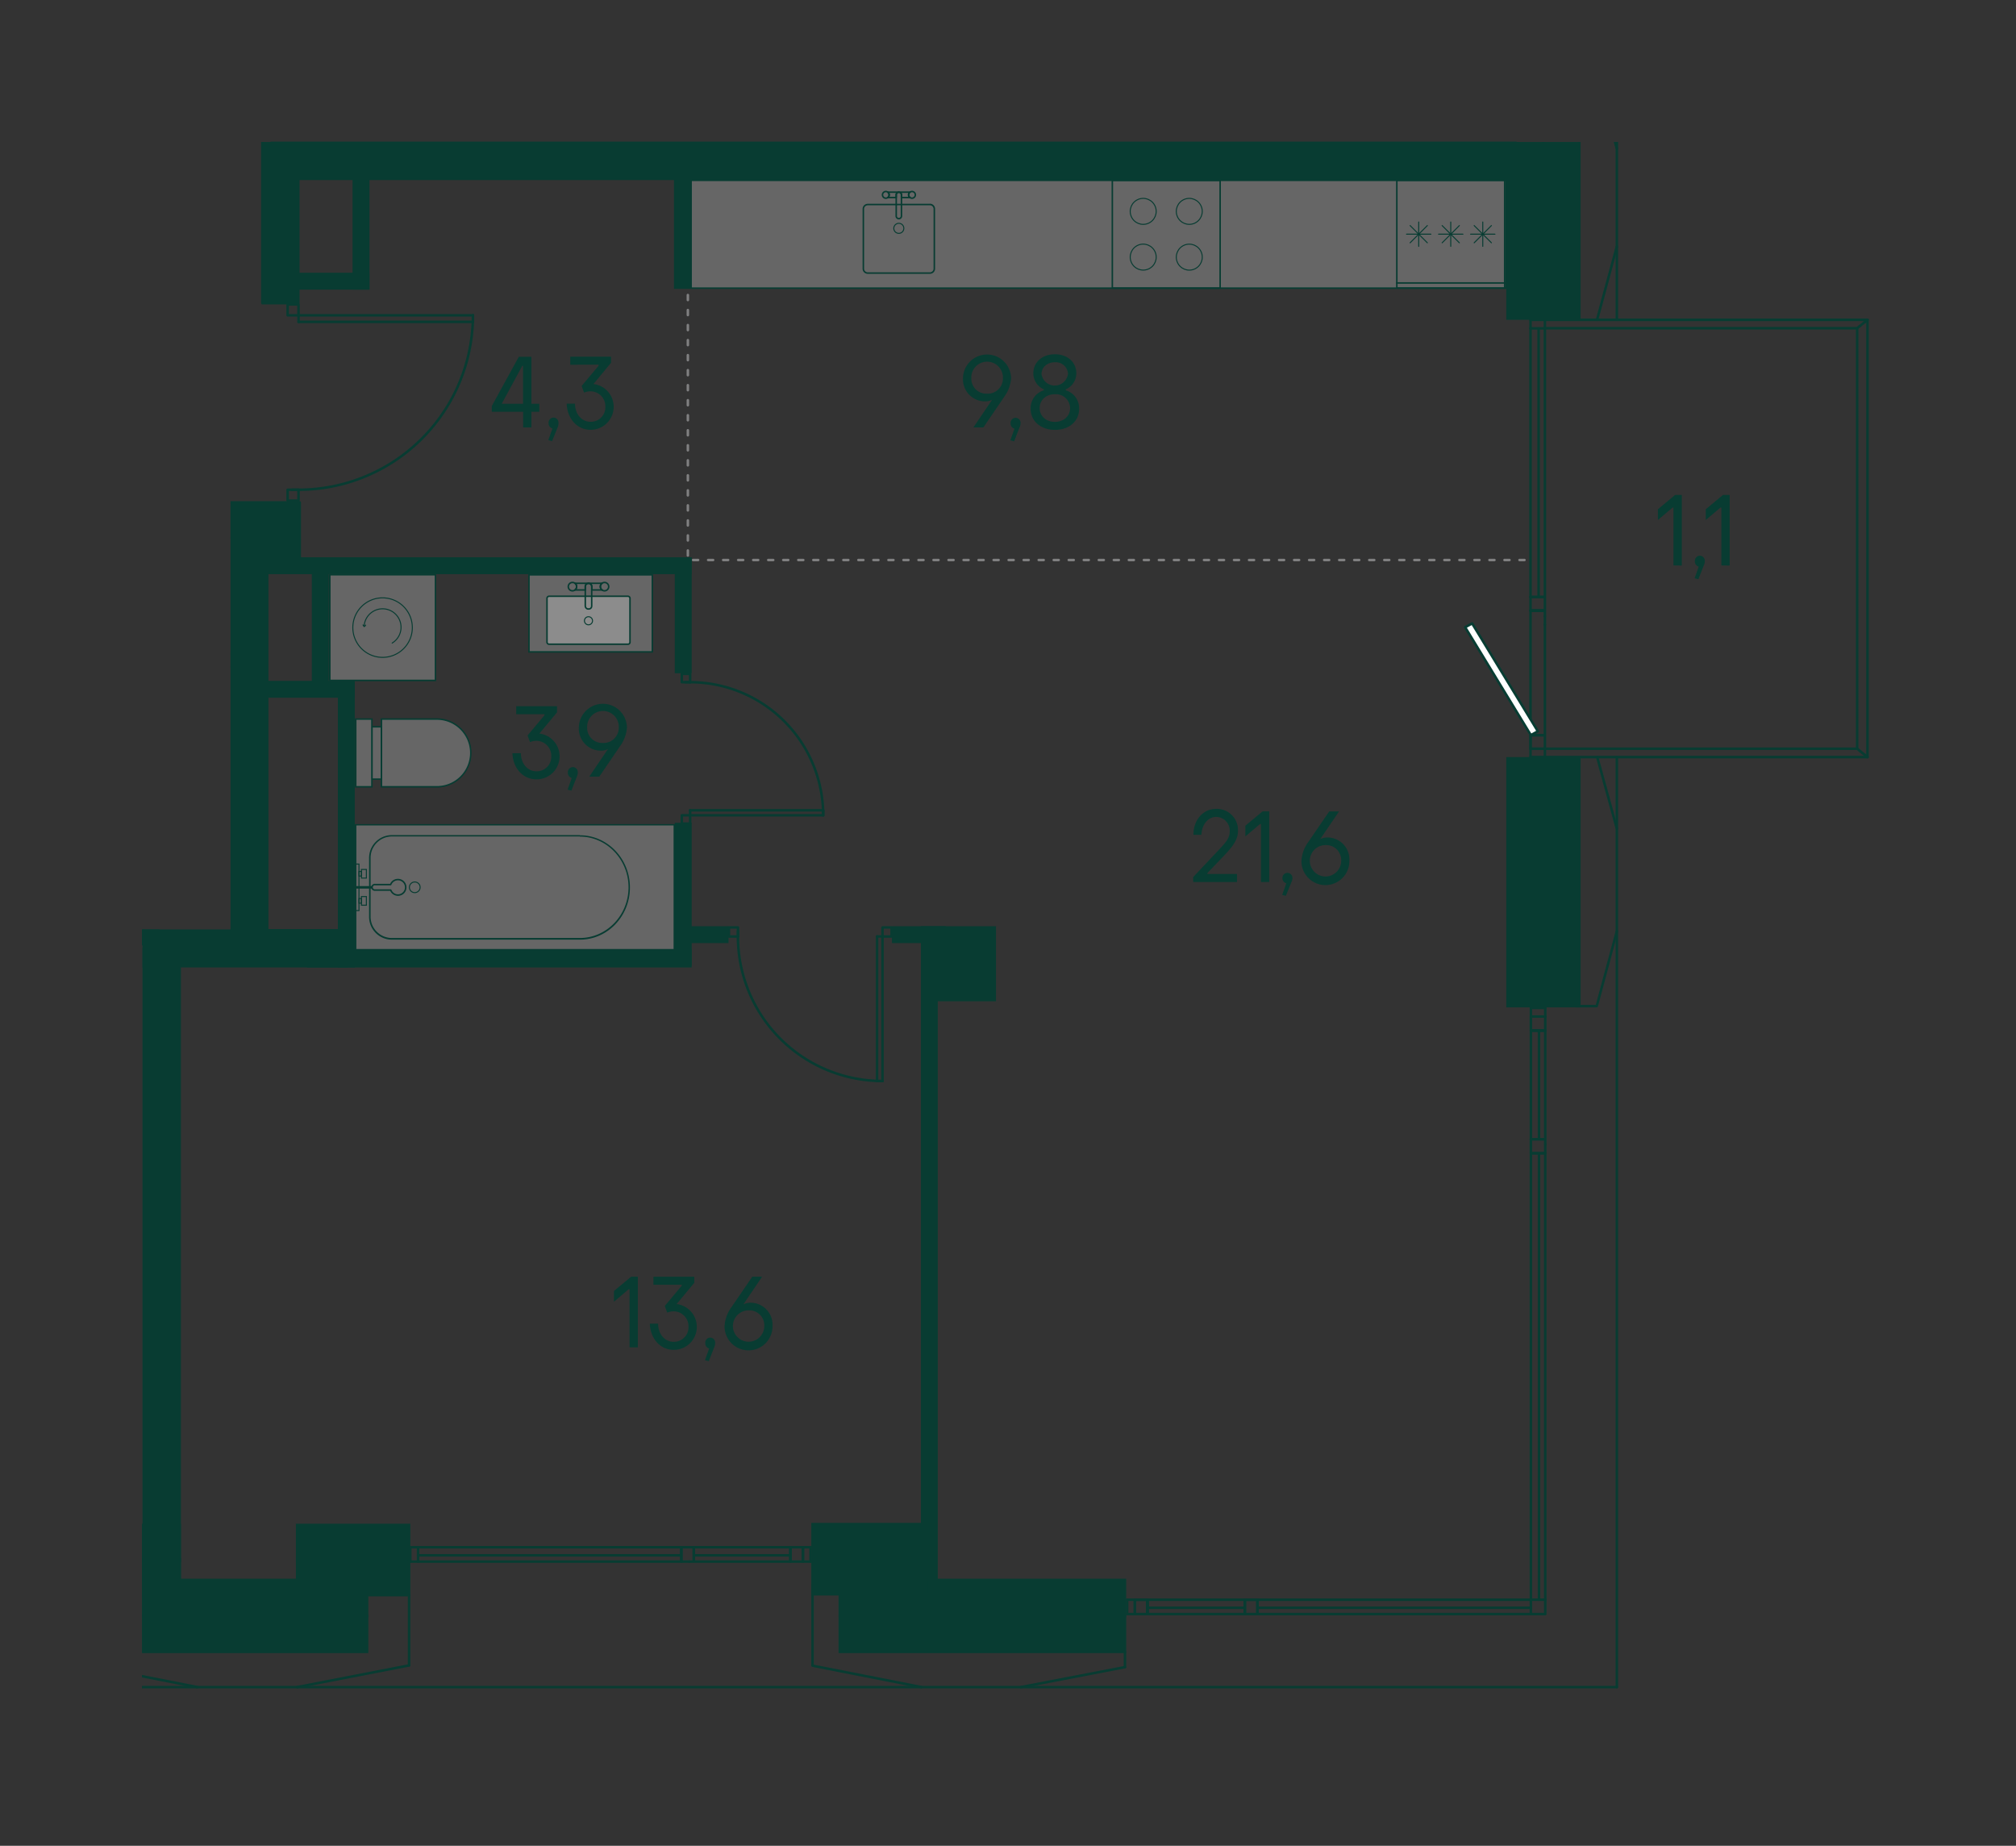 <svg id="Слой_1" data-name="Слой 1" xmlns="http://www.w3.org/2000/svg" xmlns:xlink="http://www.w3.org/1999/xlink" viewBox="0 0 603.78 552.76"><rect x="0" y="0" width="603.78" height="552.76" fill="#333333" stroke="none"/><defs><clipPath id="clip-path"><rect width="603.78" height="552.76" fill="none"/></clipPath><clipPath id="clip-path-2"><polygon points="69.05 42.52 69.05 278.33 42.52 278.33 42.52 507.52 561.26 507.52 561.26 42.52 69.05 42.52" fill="none"/></clipPath><clipPath id="clip-path-3"><rect x="35.42" y="161.87" width="33.25" height="33.25" fill="none"/></clipPath><clipPath id="clip-path-4"><rect x="98.75" y="172.12" width="31.65" height="31.65" fill="none"/></clipPath><clipPath id="clip-path-7"><rect x="106.5" y="247.02" width="95.45" height="37.4" fill="none"/></clipPath><clipPath id="clip-path-8"><rect x="106.5" y="247.02" width="95.45" height="37.4" fill="none"/></clipPath><clipPath id="clip-path-9"><rect x="-68.46" y="240.58" width="110.96" height="37.4" fill="none"/></clipPath><clipPath id="clip-path-10"><rect x="-68.46" y="240.58" width="110.96" height="37.4" fill="none"/></clipPath><clipPath id="clip-path-11"><rect x="114.24" y="215.34" width="26.77" height="20.29" fill="none"/></clipPath><clipPath id="clip-path-12"><rect x="114.24" y="215.34" width="26.77" height="20.29" fill="none"/></clipPath><clipPath id="clip-path-13"><rect x="111.4" y="217.64" width="2.83" height="15.68" fill="none"/></clipPath><clipPath id="clip-path-14"><rect x="111.4" y="217.64" width="2.83" height="15.68" fill="none"/></clipPath><clipPath id="clip-path-15"><rect x="106.53" y="215.34" width="4.85" height="20.29" fill="none"/></clipPath><clipPath id="clip-path-16"><rect x="106.54" y="215.34" width="4.85" height="20.29" fill="none"/></clipPath><clipPath id="clip-path-17"><rect x="8.01" y="209.22" width="26.77" height="20.28" fill="none"/></clipPath><clipPath id="clip-path-18"><rect x="8.01" y="209.22" width="26.77" height="20.28" fill="none"/></clipPath><clipPath id="clip-path-19"><rect x="34.77" y="211.52" width="2.83" height="15.68" fill="none"/></clipPath><clipPath id="clip-path-20"><rect x="34.78" y="211.52" width="2.83" height="15.68" fill="none"/></clipPath><clipPath id="clip-path-21"><rect x="37.63" y="209.22" width="4.85" height="20.28" fill="none"/></clipPath><clipPath id="clip-path-22"><rect x="37.63" y="209.22" width="4.85" height="20.28" fill="none"/></clipPath><clipPath id="clip-path-23"><rect x="158.43" y="172.15" width="36.94" height="23.07" fill="none"/></clipPath><clipPath id="clip-path-24"><rect x="158.43" y="172.15" width="36.94" height="23.07" fill="none"/></clipPath><clipPath id="clip-path-25"><rect x="163.83" y="178.57" width="24.85" height="14.36" fill="none"/></clipPath><clipPath id="clip-path-26"><rect x="163.83" y="178.57" width="24.85" height="14.36" fill="none"/></clipPath><clipPath id="clip-path-28"><rect x="206.98" y="54.01" width="244.02" height="32.29" fill="none"/></clipPath><clipPath id="clip-path-29"><rect x="206.99" y="54.01" width="244.02" height="32.29" fill="none"/></clipPath><clipPath id="clip-path-30"><rect x="89.58" y="9.85" width="126.35" height="32.29" fill="none"/></clipPath><clipPath id="clip-path-31"><rect x="89.58" y="9.85" width="126.35" height="32.29" fill="none"/></clipPath><clipPath id="clip-path-32"><rect x="89.65" y="-89.6" width="32.29" height="99.36" fill="none"/></clipPath><clipPath id="clip-path-33"><rect x="89.65" y="-89.6" width="32.29" height="99.36" fill="none"/></clipPath></defs><g clip-path="url(#clip-path)"><line x1="203.08" y1="167.71" x2="457.62" y2="167.71" fill="none" stroke="#808081" stroke-linecap="round" stroke-linejoin="round" stroke-width="0.75" stroke-dasharray="1.5 3"/><line x1="206.01" y1="184.35" x2="206.01" y2="75.81" fill="none" stroke="#808081" stroke-linecap="round" stroke-linejoin="round" stroke-width="0.75" stroke-dasharray="1.5 3"/><g clip-path="url(#clip-path-2)"><g opacity="0.25"><g clip-path="url(#clip-path-3)"><rect x="35.42" y="161.87" width="33.25" height="33.25" fill="#fff"/></g></g><path d="M68.45,194.9H35.65V162.1h32.8Zm.45-33.25H35.2v33.7H68.9Z" fill="#083c32"/><path d="M42.7,178.5a9.35,9.35,0,1,0,9.35-9.35A9.35,9.35,0,0,0,42.7,178.5Z" fill="none" stroke="#083c32" stroke-miterlimit="10" stroke-width="0.3"/><path d="M55,183.43a5.8,5.8,0,1,0-8.69-5.37" fill="none" stroke="#083c32" stroke-miterlimit="10" stroke-width="0.3"/><g opacity="0.25"><g clip-path="url(#clip-path-4)"><rect x="98.75" y="172.12" width="31.65" height="31.65" fill="#fff"/></g></g></g><path d="M99,172.34h31.2v31.2H99ZM98.52,204h32.11v-32.1H98.52Z" fill="#083c32"/><g clip-path="url(#clip-path-2)"><path d="M105.67,187.94a8.91,8.91,0,1,0,8.9-8.9A8.9,8.9,0,0,0,105.67,187.94Z" fill="none" stroke="#083c32" stroke-miterlimit="10" stroke-width="0.3"/><path d="M117.34,192.64a5.53,5.53,0,1,0-8.28-5.13" fill="none" stroke="#083c32" stroke-miterlimit="10" stroke-width="0.3"/></g><polygon points="108.6 187.29 109.05 187.85 109.61 187.4 109.65 186.97 109.1 187.42 108.64 186.87 108.6 187.29" fill="#083c32"/><g clip-path="url(#clip-path-2)"><g opacity="0.25"><g clip-path="url(#clip-path-7)"><g clip-path="url(#clip-path-8)"><rect x="106.5" y="247.02" width="95.45" height="37.4" fill="#fff"/></g></g></g><path d="M201.73,284.2h-95v-37h95Zm.45-37.41H106.27v37.86h95.91Z" fill="#083c32"/><path d="M173.66,250.54c8,0,14.58,6.81,14.58,15.18s-6.54,15.18-14.58,15.18H117.23a6.38,6.38,0,0,1-6.24-6.5V257a6.38,6.38,0,0,1,6.24-6.5h56.43Zm0-.45H117.23a6.83,6.83,0,0,0-6.69,7V274.4a6.83,6.83,0,0,0,6.69,7h56.43c8.3,0,15-7,15-15.63s-6.73-15.63-15-15.63" fill="#083c32"/><ellipse cx="124.22" cy="265.72" rx="1.61" ry="1.6" fill="none" stroke="#083c32" stroke-miterlimit="10" stroke-width="0.3"/><path d="M119.19,263.41a2.32,2.32,0,1,1-2.17,3.14h-4.67a.83.83,0,1,1,0-1.65H117A2.31,2.31,0,0,1,119.19,263.41Z" fill="none" stroke="#083c32" stroke-linecap="round" stroke-linejoin="round" stroke-width="0.45"/><line x1="111.52" y1="265.73" x2="106.42" y2="265.73" fill="none" stroke="#083c32" stroke-miterlimit="10" stroke-width="0.75"/><rect x="106.42" y="258.76" width="1.09" height="13.93" fill="none" stroke="#083c32" stroke-linecap="round" stroke-miterlimit="10" stroke-width="0.3"/><rect x="108.25" y="268.49" width="1.48" height="2.59" fill="none" stroke="#083c32" stroke-linecap="round" stroke-miterlimit="10" stroke-width="0.3"/><rect x="108.25" y="260.37" width="1.48" height="2.59" fill="none" stroke="#083c32" stroke-linecap="round" stroke-miterlimit="10" stroke-width="0.3"/><rect x="107.52" y="269.09" width="0.74" height="1.39" fill="none" stroke="#083c32" stroke-linecap="round" stroke-miterlimit="10" stroke-width="0.3"/><rect x="107.52" y="260.97" width="0.74" height="1.39" fill="none" stroke="#083c32" stroke-linecap="round" stroke-miterlimit="10" stroke-width="0.3"/><g opacity="0.25"><g clip-path="url(#clip-path-9)"><g clip-path="url(#clip-path-10)"><rect x="-68.46" y="240.58" width="110.96" height="37.4" fill="#fff"/></g></g></g><path d="M42.28,277.75H-68.24V240.8H42.28Zm.45-37.4H-68.69v37.86H42.73Z" fill="#083c32"/><path d="M31.77,244.1A6.37,6.37,0,0,1,38,250.6V268a6.37,6.37,0,0,1-6.23,6.5H-24.67c-8,0-14.57-6.81-14.57-15.17s6.54-15.18,14.57-15.18H31.77Zm0-.45H-24.67c-8.29,0-15,7-15,15.63s6.73,15.62,15,15.62H31.77A6.82,6.82,0,0,0,38.45,268V250.6a6.82,6.82,0,0,0-6.68-6.95" fill="#083c32"/><ellipse cx="24.78" cy="259.27" rx="1.61" ry="1.6" fill="none" stroke="#083c32" stroke-miterlimit="10" stroke-width="0.3"/><path d="M29.81,261.59A2.32,2.32,0,1,1,32,258.44h4.67a.83.83,0,1,1,0,1.65H32A2.34,2.34,0,0,1,29.81,261.59Z" fill="none" stroke="#083c32" stroke-linecap="round" stroke-linejoin="round" stroke-width="0.45"/><line x1="37.48" y1="259.27" x2="42.57" y2="259.27" fill="none" stroke="#083c32" stroke-miterlimit="10" stroke-width="0.75"/><rect x="41.48" y="252.3" width="1.09" height="13.93" fill="none" stroke="#083c32" stroke-linecap="round" stroke-miterlimit="10" stroke-width="0.3"/><rect x="39.26" y="253.92" width="1.48" height="2.59" fill="none" stroke="#083c32" stroke-linecap="round" stroke-miterlimit="10" stroke-width="0.3"/><rect x="39.26" y="262.03" width="1.48" height="2.59" fill="none" stroke="#083c32" stroke-linecap="round" stroke-miterlimit="10" stroke-width="0.3"/><rect x="40.74" y="254.51" width="0.74" height="1.39" fill="none" stroke="#083c32" stroke-linecap="round" stroke-miterlimit="10" stroke-width="0.3"/><rect x="40.74" y="262.63" width="0.74" height="1.39" fill="none" stroke="#083c32" stroke-linecap="round" stroke-miterlimit="10" stroke-width="0.3"/><g opacity="0.25"><g clip-path="url(#clip-path-11)"><g clip-path="url(#clip-path-12)"><path d="M114.24,235.62V215.34h16.62a10.14,10.14,0,1,1,0,20.28Z" fill="#fff"/></g></g></g><path d="M130.86,215.56a9.92,9.92,0,0,1,0,19.84H114.47V215.56Zm0-.45H114v20.74h16.84a10.37,10.37,0,0,0,0-20.74" fill="#083c32"/><g opacity="0.25"><g clip-path="url(#clip-path-13)"><g clip-path="url(#clip-path-14)"><rect x="111.4" y="217.64" width="2.83" height="15.68" fill="#fff"/></g></g></g><path d="M114,233.1h-2.39V217.87H114Zm.44-15.68h-3.28v16.13h3.28Z" fill="#083c32"/><g opacity="0.25"><g clip-path="url(#clip-path-15)"><g clip-path="url(#clip-path-16)"><rect x="106.54" y="215.34" width="4.85" height="20.29" fill="#fff"/></g></g></g><path d="M111.16,235.4h-4.4V215.56h4.4Zm.45-20.29h-5.3v20.74h5.3Z" fill="#083c32"/><g opacity="0.25"><g clip-path="url(#clip-path-17)"><g clip-path="url(#clip-path-18)"><path d="M18.15,229.5a10.14,10.14,0,1,1,0-20.28H34.77V229.5Z" fill="#fff"/></g></g></g><path d="M34.55,209.45v19.83H18.15a9.92,9.92,0,1,1,0-19.83ZM35,209H18.15a10.37,10.37,0,1,0,0,20.73H35Z" fill="#083c32"/><g opacity="0.25"><g clip-path="url(#clip-path-19)"><g clip-path="url(#clip-path-20)"><rect x="34.78" y="211.52" width="2.83" height="15.68" fill="#fff"/></g></g></g><path d="M37.38,227H35V211.75h2.38Zm.45-15.68H34.55v16.13h3.28Z" fill="#083c32"/><g opacity="0.25"><g clip-path="url(#clip-path-21)"><g clip-path="url(#clip-path-22)"><rect x="37.63" y="209.22" width="4.85" height="20.28" fill="#fff"/></g></g></g><path d="M42.25,229.28h-4.4V209.45h4.4ZM42.7,209H37.4v20.73h5.3Z" fill="#083c32"/><g opacity="0.25"><g clip-path="url(#clip-path-23)"><g clip-path="url(#clip-path-24)"><rect x="158.43" y="172.15" width="36.94" height="23.07" fill="#fff"/></g></g></g><path d="M195.14,195H158.65V172.37h36.49Zm.45-23.07H158.2v23.52h37.39Z" fill="#083c32"/><g opacity="0.25"><g clip-path="url(#clip-path-25)"><g clip-path="url(#clip-path-26)"><rect x="163.83" y="178.57" width="24.85" height="14.36" rx="0.62" fill="#fff"/></g></g></g><path d="M188.06,178.79a.39.39,0,0,1,.39.4V192.3a.39.39,0,0,1-.39.4H164.45a.4.4,0,0,1-.4-.4V179.19a.4.4,0,0,1,.4-.4Zm0-.45H164.45a.85.85,0,0,0-.85.85V192.3a.85.85,0,0,0,.85.85h23.61a.85.85,0,0,0,.85-.85V179.19a.85.85,0,0,0-.85-.85" fill="#083c32"/><path d="M177.46,185.89a1.21,1.21,0,1,1-1.21-1.2A1.21,1.21,0,0,1,177.46,185.89Z" fill="none" stroke="#083c32" stroke-linecap="round" stroke-linejoin="round" stroke-width="0.3"/><path d="M172.7,175.68a1.25,1.25,0,0,1-.51,1h3.1v-1a1,1,0,0,1,1-1h-4.06A1.25,1.25,0,0,1,172.7,175.68Z" fill="none" stroke="#083c32" stroke-linecap="round" stroke-linejoin="round" stroke-width="0.45"/><path d="M179.8,175.68a1.23,1.23,0,0,1,.52-1h-4.07a1,1,0,0,1,1,1v1h3.1A1.23,1.23,0,0,1,179.8,175.68Z" fill="none" stroke="#083c32" stroke-linecap="round" stroke-linejoin="round" stroke-width="0.45"/><rect x="175.29" y="174.7" width="1.92" height="7.68" rx="0.85" fill="none" stroke="#083c32" stroke-linecap="round" stroke-linejoin="round" stroke-width="0.45"/><path d="M172.7,175.68a1.25,1.25,0,1,1-1.25-1.25A1.25,1.25,0,0,1,172.7,175.68Z" fill="none" stroke="#083c32" stroke-linecap="round" stroke-linejoin="round" stroke-width="0.45"/><path d="M182.3,175.68a1.25,1.25,0,1,1-1.25-1.25A1.25,1.25,0,0,1,182.3,175.68Z" fill="none" stroke="#083c32" stroke-linecap="round" stroke-linejoin="round" stroke-width="0.45"/></g><g clip-path="url(#clip-path-2)"><g opacity="0.25"><g clip-path="url(#clip-path-28)"><g clip-path="url(#clip-path-29)"><rect x="206.99" y="54.01" width="244.02" height="32.29" fill="#fff"/></g></g></g><path d="M450.78,86.07H207.21V54.23H450.78Zm.45-32.29H206.76V86.52H451.23Z" fill="#083c32"/><path d="M365.2,86.07H333.36V54.23H365.2Zm.45-32.29H332.91V86.52h32.74Z" fill="#083c32"/><circle cx="342.38" cy="63.3" r="3.89" transform="translate(1.84 135.84) rotate(-22.5)" fill="none" stroke="#083c32" stroke-miterlimit="10" stroke-width="0.3"/><circle cx="342.38" cy="77" r="3.89" transform="translate(-3.4 136.88) rotate(-22.5)" fill="none" stroke="#083c32" stroke-miterlimit="10" stroke-width="0.3"/><circle cx="356.18" cy="77" r="3.89" transform="translate(-2.35 142.17) rotate(-22.5)" fill="none" stroke="#083c32" stroke-miterlimit="10" stroke-width="0.3"/><circle cx="356.18" cy="63.3" r="3.89" transform="translate(2.89 141.12) rotate(-22.5)" fill="none" stroke="#083c32" stroke-miterlimit="10" stroke-width="0.3"/><path d="M450.41,86.05H418.57V54.21h31.84Zm.45-32.29H418.12V86.5h32.74Z" fill="#083c32"/><line x1="440.43" y1="70.13" x2="447.73" y2="70.13" fill="none" stroke="#083c32" stroke-linecap="round" stroke-miterlimit="10" stroke-width="0.3"/><line x1="444.08" y1="73.78" x2="444.08" y2="66.48" fill="none" stroke="#083c32" stroke-linecap="round" stroke-miterlimit="10" stroke-width="0.3"/><line x1="441.5" y1="67.55" x2="446.67" y2="72.71" fill="none" stroke="#083c32" stroke-linecap="round" stroke-miterlimit="10" stroke-width="0.3"/><line x1="441.5" y1="72.71" x2="446.67" y2="67.55" fill="none" stroke="#083c32" stroke-linecap="round" stroke-miterlimit="10" stroke-width="0.3"/><line x1="430.84" y1="70.13" x2="438.14" y2="70.13" fill="none" stroke="#083c32" stroke-linecap="round" stroke-miterlimit="10" stroke-width="0.3"/><line x1="434.49" y1="73.78" x2="434.49" y2="66.48" fill="none" stroke="#083c32" stroke-linecap="round" stroke-miterlimit="10" stroke-width="0.3"/><line x1="431.91" y1="67.55" x2="437.07" y2="72.71" fill="none" stroke="#083c32" stroke-linecap="round" stroke-miterlimit="10" stroke-width="0.3"/><line x1="431.91" y1="72.71" x2="437.07" y2="67.55" fill="none" stroke="#083c32" stroke-linecap="round" stroke-miterlimit="10" stroke-width="0.3"/><line x1="421.25" y1="70.13" x2="428.55" y2="70.13" fill="none" stroke="#083c32" stroke-linecap="round" stroke-miterlimit="10" stroke-width="0.3"/><line x1="424.9" y1="73.78" x2="424.9" y2="66.48" fill="none" stroke="#083c32" stroke-linecap="round" stroke-miterlimit="10" stroke-width="0.3"/><line x1="422.32" y1="67.55" x2="427.48" y2="72.71" fill="none" stroke="#083c32" stroke-linecap="round" stroke-miterlimit="10" stroke-width="0.3"/><line x1="422.32" y1="72.71" x2="427.48" y2="67.55" fill="none" stroke="#083c32" stroke-linecap="round" stroke-miterlimit="10" stroke-width="0.3"/><line x1="450.86" y1="84.74" x2="418.12" y2="84.74" fill="none" stroke="#083c32" stroke-linejoin="round" stroke-width="0.45"/><path d="M278.51,61.48a1.09,1.09,0,0,1,1.09,1.1V80.45a1.09,1.09,0,0,1-1.09,1.1H259.88a1.09,1.09,0,0,1-1.09-1.1V62.58a1.09,1.09,0,0,1,1.09-1.1Zm0-.45H259.88a1.55,1.55,0,0,0-1.54,1.55V80.45A1.54,1.54,0,0,0,259.88,82h18.63a1.54,1.54,0,0,0,1.54-1.55V62.58A1.55,1.55,0,0,0,278.51,61" fill="#083c32"/><path d="M266.3,58.35a1,1,0,0,1-.43.81h2.54v-.82a.79.79,0,0,1,.79-.79h-3.33A1,1,0,0,1,266.3,58.35Z" fill="none" stroke="#083c32" stroke-linecap="round" stroke-linejoin="round" stroke-width="0.45"/><path d="M272.1,58.35a1,1,0,0,1,.42-.8H269.2a.78.78,0,0,1,.78.79v.82h2.54A1,1,0,0,1,272.1,58.35Z" fill="none" stroke="#083c32" stroke-linecap="round" stroke-linejoin="round" stroke-width="0.45"/><path d="M269.2,57.55h0a.78.78,0,0,1,.78.78V64.6a.79.79,0,1,1-1.57,0V58.33A.78.78,0,0,1,269.2,57.55Z" fill="none" stroke="#083c32" stroke-linecap="round" stroke-linejoin="round" stroke-width="0.45"/><path d="M266.3,58.35a1,1,0,1,1-1-1A1,1,0,0,1,266.3,58.35Z" fill="none" stroke="#083c32" stroke-linecap="round" stroke-linejoin="round" stroke-width="0.45"/><path d="M274.14,58.35a1,1,0,1,1-1-1A1,1,0,0,1,274.14,58.35Z" fill="none" stroke="#083c32" stroke-linecap="round" stroke-linejoin="round" stroke-width="0.45"/><path d="M270.69,68.38a1.5,1.5,0,1,1-1.49-1.5A1.49,1.49,0,0,1,270.69,68.38Z" fill="none" stroke="#083c32" stroke-linecap="round" stroke-linejoin="round" stroke-width="0.3"/><g opacity="0.25"><g clip-path="url(#clip-path-30)"><g clip-path="url(#clip-path-31)"><rect x="89.58" y="9.85" width="126.34" height="32.29" fill="#fff"/></g></g></g><path d="M215.71,41.91H89.81V10.07h125.9Zm.45-32.29H89.36V42.36h126.8Z" fill="#083c32"/><g opacity="0.25"><g clip-path="url(#clip-path-32)"><g clip-path="url(#clip-path-33)"><rect x="89.65" y="-89.6" width="32.29" height="99.36" fill="#fff"/></g></g></g><path d="M121.72,9.53H89.88v-98.9h31.84Zm.45-99.35H89.43V10h32.74Z" fill="#083c32"/><path d="M193.39,41.93H161.55V10.09h31.84Zm.45-32.3H161.1V42.37h32.74Z" fill="#083c32"/><circle cx="184.37" cy="32.85" r="3.89" transform="translate(110.04 204.74) rotate(-76.72)" fill="none" stroke="#083c32" stroke-miterlimit="10" stroke-width="0.3"/><circle cx="184.37" cy="19.15" r="3.89" transform="translate(123.37 194.19) rotate(-76.72)" fill="none" stroke="#083c32" stroke-miterlimit="10" stroke-width="0.3"/><circle cx="170.56" cy="19.15" r="3.89" transform="translate(112.73 180.75) rotate(-76.72)" fill="none" stroke="#083c32" stroke-miterlimit="10" stroke-width="0.3"/><circle cx="170.56" cy="32.85" r="3.89" transform="translate(99.4 191.3) rotate(-76.72)" fill="none" stroke="#083c32" stroke-miterlimit="10" stroke-width="0.3"/></g><line x1="456.87" y1="288.01" x2="456.87" y2="277.25" fill="none" stroke="#083c32" stroke-linecap="round" stroke-linejoin="round" stroke-width="0.75"/><polygon points="251.52 473.15 251.52 483.91 257.84 483.91 336.91 483.91 336.91 473.15 251.52 473.15" fill="#083c32"/><polygon points="336.92 483.91 336.92 473.15 251.52 473.15 251.52 483.91 257.84 483.91 336.92 483.91" fill="none" stroke="#083c32" stroke-miterlimit="10" stroke-width="0.75"/><polygon points="251.52 483.91 251.52 494.67 257.84 494.67 336.91 494.67 336.91 483.91 251.52 483.91" fill="#083c32"/><polygon points="336.92 494.67 336.92 483.91 251.52 483.91 251.52 494.67 257.84 494.67 336.92 494.67" fill="none" stroke="#083c32" stroke-miterlimit="10" stroke-width="0.75"/><rect x="42.52" y="473.15" width="67.42" height="10.76" fill="#083c32"/><g clip-path="url(#clip-path-2)"><polygon points="109.94 483.91 109.94 473.15 33.86 473.15 33.86 483.91 39.49 483.91 109.94 483.91" fill="none" stroke="#083c32" stroke-miterlimit="10" stroke-width="0.75"/></g><rect x="42.52" y="483.91" width="67.42" height="10.76" fill="#083c32"/><g clip-path="url(#clip-path-2)"><polygon points="109.94 494.67 109.94 483.91 33.86 483.91 33.86 494.67 39.49 494.67 109.94 494.67" fill="none" stroke="#083c32" stroke-miterlimit="10" stroke-width="0.75"/></g><rect x="42.52" y="456.68" width="11.29" height="10.76" fill="#083c32"/><g clip-path="url(#clip-path-2)"><polygon points="53.81 467.44 53.81 456.68 27.33 456.68 27.33 467.44 29.29 467.44 53.81 467.44" fill="none" stroke="#083c32" stroke-miterlimit="10" stroke-width="0.75"/></g><rect x="42.52" y="466.93" width="11.29" height="10.76" fill="#083c32"/><g clip-path="url(#clip-path-2)"><polygon points="53.81 477.69 53.81 466.93 27.33 466.93 27.33 477.69 29.29 477.69 53.81 477.69" fill="none" stroke="#083c32" stroke-miterlimit="10" stroke-width="0.75"/></g><polygon points="88.99 456.68 88.99 467.44 91.47 467.44 122.52 467.44 122.52 456.68 88.99 456.68" fill="#083c32"/><polygon points="122.52 467.44 122.52 456.68 88.99 456.68 88.99 467.44 91.47 467.44 122.52 467.44" fill="none" stroke="#083c32" stroke-miterlimit="10" stroke-width="0.75"/><polygon points="88.99 466.93 88.99 477.69 91.47 477.69 122.52 477.69 122.52 466.93 88.99 466.93" fill="#083c32"/><polygon points="122.52 477.69 122.52 466.93 88.99 466.93 88.99 477.69 91.47 477.69 122.52 477.69" fill="none" stroke="#083c32" stroke-miterlimit="10" stroke-width="0.75"/><polygon points="243.35 456.43 243.35 467.19 245.94 467.19 278.34 467.19 278.34 456.43 243.35 456.43" fill="#083c32"/><polygon points="278.34 467.18 278.34 456.43 243.35 456.43 243.35 467.18 245.94 467.18 278.34 467.18" fill="none" stroke="#083c32" stroke-miterlimit="10" stroke-width="0.75"/><polygon points="243.35 466.67 243.35 477.43 245.94 477.43 278.34 477.43 278.34 466.67 243.35 466.67" fill="#083c32"/><polygon points="278.34 477.43 278.34 466.67 243.35 466.67 243.35 477.43 245.94 477.43 278.34 477.43" fill="none" stroke="#083c32" stroke-miterlimit="10" stroke-width="0.75"/><polygon points="451.49 42.52 451.49 85.06 451.49 95.39 462.25 95.39 462.25 42.52 451.49 42.52" fill="#083c32"/><g clip-path="url(#clip-path-2)"><polygon points="451.49 95.39 462.25 95.39 462.25 22.24 451.49 22.24 451.49 85.06 451.49 95.39" fill="none" stroke="#083c32" stroke-miterlimit="10" stroke-width="0.75"/></g><polygon points="435.35 42.52 435.35 44.51 435.35 48.17 446.11 48.17 446.11 42.52 435.35 42.52" fill="#083c32"/><g clip-path="url(#clip-path-2)"><polygon points="435.35 48.17 446.11 48.17 446.11 22.24 435.35 22.24 435.35 44.51 435.35 48.17" fill="none" stroke="#083c32" stroke-miterlimit="10" stroke-width="0.75"/></g><polygon points="444.03 42.52 444.03 44.51 444.03 48.17 454.79 48.17 454.79 42.52 444.03 42.52" fill="#083c32"/><g clip-path="url(#clip-path-2)"><polygon points="444.03 48.17 454.79 48.17 454.79 22.24 444.03 22.24 444.03 44.51 444.03 48.17" fill="none" stroke="#083c32" stroke-miterlimit="10" stroke-width="0.75"/></g><polygon points="462.25 42.52 462.25 85.06 462.25 95.39 473.01 95.39 473.01 42.52 462.25 42.52" fill="#083c32"/><g clip-path="url(#clip-path-2)"><polygon points="462.25 95.39 473.01 95.39 473.01 22.24 462.25 22.24 462.25 85.06 462.25 95.39" fill="none" stroke="#083c32" stroke-miterlimit="10" stroke-width="0.75"/></g><line x1="456.87" y1="274.56" x2="456.87" y2="263.8" fill="none" stroke="#083c32" stroke-linecap="round" stroke-linejoin="round" stroke-width="0.75"/><polygon points="43.05 278.6 43.05 289.35 84.19 289.35 95.63 289.35 103.73 289.35 103.73 278.6 43.05 278.6" fill="#083c32"/><g clip-path="url(#clip-path-2)"><polygon points="95.63 289.35 103.73 289.35 103.73 278.59 43.05 278.59 43.05 289.35 84.19 289.35 95.63 289.35" fill="none" stroke="#083c32" stroke-miterlimit="10" stroke-width="0.75"/></g><line x1="456.87" y1="277.25" x2="456.87" y2="274.56" fill="none" stroke="#083c32" stroke-linecap="round" stroke-linejoin="round" stroke-width="0.75"/><line x1="456.87" y1="263.8" x2="456.87" y2="274.56" fill="none" stroke="#083c32" stroke-linecap="round" stroke-linejoin="round" stroke-width="0.75"/><line x1="453.37" y1="274.56" x2="460.37" y2="274.56" fill="none" stroke="#083c32" stroke-linecap="round" stroke-linejoin="round" stroke-width="0.75"/><line x1="460.37" y1="274.56" x2="453.37" y2="274.56" fill="none" stroke="#083c32" stroke-linecap="round" stroke-linejoin="round" stroke-width="0.75"/><line x1="456.87" y1="274.56" x2="456.87" y2="288.01" fill="none" stroke="#083c32" stroke-linecap="round" stroke-linejoin="round" stroke-width="0.75"/><polygon points="451.49 227.1 451.49 301.3 454.47 301.3 462.25 301.3 462.25 227.1 451.49 227.1" fill="#083c32"/><polygon points="462.25 301.3 462.25 227.1 451.49 227.1 451.49 301.3 454.47 301.3 462.25 301.3" fill="none" stroke="#083c32" stroke-miterlimit="10" stroke-width="0.75"/><polygon points="462.25 227.1 462.25 301.3 465.23 301.3 473.01 301.3 473.01 227.1 462.25 227.1" fill="#083c32"/><polygon points="473.01 301.3 473.01 227.1 462.25 227.1 462.25 301.3 465.23 301.3 473.01 301.3" fill="none" stroke="#083c32" stroke-miterlimit="10" stroke-width="0.75"/><polygon points="266.37 42.79 256.22 42.79 81.16 42.79 81.16 53.55 106.53 53.55 116.67 53.55 256.22 53.55 306.12 53.55 312.03 53.55 322.18 53.55 454.11 53.55 454.11 42.79 266.37 42.79" fill="#083c32"/><polygon points="256.22 42.79 81.16 42.79 81.16 53.55 106.53 53.55 116.67 53.55 256.22 53.55 306.12 53.55 312.03 53.55 322.18 53.55 454.11 53.55 454.11 42.79 266.37 42.79 256.22 42.79" fill="none" stroke="#083c32" stroke-linecap="round" stroke-linejoin="round" stroke-width="0.75"/><rect x="276.19" y="277.75" width="21.74" height="21.74" fill="#083c32"/><rect x="276.18" y="277.75" width="21.74" height="21.73" fill="none" stroke="#083c32" stroke-miterlimit="10" stroke-width="0.75"/><polygon points="78.58 42.52 78.58 90.79 84.81 90.79 89.34 90.79 89.34 42.52 78.58 42.52" fill="#083c32"/><g clip-path="url(#clip-path-2)"><polygon points="89.34 90.79 89.34 -114.55 78.58 -114.55 78.58 90.79 84.81 90.79 89.34 90.79" fill="none" stroke="#083c32" stroke-linecap="round" stroke-linejoin="round" stroke-width="0.75"/></g><rect x="69.05" y="150.46" width="20.72" height="10.76" fill="#083c32"/><g clip-path="url(#clip-path-2)"><polygon points="46.97 161.22 89.77 161.22 89.77 150.47 -18.1 150.47 -18.1 161.22 32.53 161.22 46.97 161.22" fill="none" stroke="#083c32" stroke-linecap="round" stroke-linejoin="round" stroke-width="0.75"/></g><polygon points="69.27 151.68 69.27 278.2 80.02 278.2 80.02 218.82 80.02 201.89 80.02 151.68 69.27 151.68" fill="#083c32"/><g clip-path="url(#clip-path-2)"><polygon points="80.02 201.89 80.02 151.68 69.27 151.68 69.27 278.2 80.02 278.2 80.02 218.82 80.02 201.89" fill="none" stroke="#083c32" stroke-linecap="round" stroke-linejoin="round" stroke-width="0.75"/></g><polygon points="43.05 283.97 43.05 472.77 53.81 472.77 53.81 384.15 53.81 358.89 53.81 283.97 43.05 283.97" fill="#083c32"/><g clip-path="url(#clip-path-2)"><polygon points="53.81 358.89 53.81 283.97 43.05 283.97 43.05 472.77 53.81 472.77 53.81 384.15 53.81 358.89" fill="none" stroke="#083c32" stroke-linecap="round" stroke-linejoin="round" stroke-width="0.75"/></g><rect x="80.5" y="204.27" width="25.37" height="4.3" fill="#083c32"/><rect x="80.5" y="204.27" width="25.37" height="4.3" fill="none" stroke="#083c32" stroke-miterlimit="10" stroke-width="0.75"/><rect x="92.28" y="285.04" width="13.6" height="4.31" fill="#083c32"/><rect x="92.28" y="285.05" width="13.6" height="4.3" fill="none" stroke="#083c32" stroke-miterlimit="10" stroke-width="0.75"/><g clip-path="url(#clip-path-2)"><rect x="43.53" y="219.68" width="25.37" height="4.3" fill="#083c32"/><rect x="43.53" y="219.68" width="25.37" height="4.3" fill="none" stroke="#083c32" stroke-miterlimit="10" stroke-width="0.75"/></g><rect x="69.05" y="195.6" width="0.52" height="4.3" fill="#083c32"/><g clip-path="url(#clip-path-2)"><rect x="44.2" y="195.6" width="25.37" height="4.3" fill="none" stroke="#083c32" stroke-miterlimit="10" stroke-width="0.75"/></g><rect x="202.47" y="277.75" width="15.35" height="4.31" fill="#083c32"/><rect x="202.47" y="277.75" width="15.35" height="4.3" fill="none" stroke="#083c32" stroke-miterlimit="10" stroke-width="0.75"/><rect x="267.51" y="277.75" width="15.35" height="4.31" fill="#083c32"/><rect x="267.51" y="277.75" width="15.35" height="4.3" fill="none" stroke="#083c32" stroke-miterlimit="10" stroke-width="0.75"/><rect x="84.9" y="82.06" width="25.37" height="4.3" fill="#083c32"/><rect x="84.9" y="82.06" width="25.37" height="4.3" fill="none" stroke="#083c32" stroke-miterlimit="10" stroke-width="0.75"/><rect x="79.15" y="161.71" width="10.63" height="5.11" fill="#083c32"/><rect x="79.14" y="161.71" width="10.63" height="5.11" fill="none" stroke="#083c32" stroke-miterlimit="10" stroke-width="0.75"/><rect x="80.5" y="167.26" width="17.5" height="4.3" fill="#083c32"/><rect x="80.51" y="167.26" width="17.5" height="4.3" fill="none" stroke="#083c32" stroke-miterlimit="10" stroke-width="0.75"/><rect x="93.77" y="167.55" width="4.31" height="38.87" fill="#083c32"/><rect x="93.77" y="167.55" width="4.3" height="38.87" fill="none" stroke="#083c32" stroke-miterlimit="10" stroke-width="0.75"/><rect x="202.22" y="53.54" width="4.31" height="32.59" fill="#083c32"/><rect x="202.22" y="53.55" width="4.31" height="32.59" fill="none" stroke="#083c32" stroke-miterlimit="10" stroke-width="0.75"/><rect x="105.97" y="53.98" width="4.31" height="32.39" fill="#083c32"/><rect x="105.97" y="53.97" width="4.31" height="32.39" fill="none" stroke="#083c32" stroke-miterlimit="10" stroke-width="0.75"/><rect x="101.57" y="204.25" width="4.31" height="85.1" fill="#083c32"/><rect x="101.57" y="204.25" width="4.31" height="85.1" fill="none" stroke="#083c32" stroke-miterlimit="10" stroke-width="0.75"/><rect x="276.19" y="299.82" width="4.3" height="173.33" fill="#083c32"/><rect x="276.18" y="299.82" width="4.31" height="173.33" fill="none" stroke="#083c32" stroke-miterlimit="10" stroke-width="0.75"/><g clip-path="url(#clip-path-2)"><rect x="43.05" y="195.6" width="4.3" height="82.6" fill="#083c32"/><rect x="43.05" y="195.6" width="4.31" height="82.6" fill="none" stroke="#083c32" stroke-miterlimit="10" stroke-width="0.75"/></g><rect x="106.27" y="284.66" width="100.5" height="4.69" fill="#083c32"/><rect x="106.27" y="284.66" width="100.5" height="4.69" fill="none" stroke="#083c32" stroke-miterlimit="10" stroke-width="0.75"/><rect x="42.52" y="278.45" width="0.32" height="4.31" fill="#083c32"/><g clip-path="url(#clip-path-2)"><rect x="-101.73" y="278.46" width="144.57" height="4.31" fill="none" stroke="#083c32" stroke-miterlimit="10" stroke-width="0.75"/></g><rect x="202.47" y="246.79" width="4.31" height="42.03" fill="#083c32"/><rect x="202.47" y="246.79" width="4.31" height="42.03" fill="none" stroke="#083c32" stroke-miterlimit="10" stroke-width="0.75"/><rect x="202.47" y="167.26" width="4.31" height="33.99" fill="#083c32"/><rect x="202.47" y="167.26" width="4.31" height="33.99" fill="none" stroke="#083c32" stroke-miterlimit="10" stroke-width="0.75"/><rect x="98.01" y="167.26" width="108.76" height="4.3" fill="#083c32"/><rect x="98.01" y="167.26" width="108.76" height="4.3" fill="none" stroke="#083c32" stroke-miterlimit="10" stroke-width="0.75"/><line x1="556.21" y1="224.12" x2="556.21" y2="98.59" fill="none" stroke="#083c32" stroke-linecap="round" stroke-linejoin="round" stroke-width="0.75" stroke-dasharray="0.08 0.08"/><line x1="463.06" y1="224.22" x2="556.21" y2="224.22" fill="none" stroke="#083c32" stroke-linecap="round" stroke-linejoin="round" stroke-width="0.75"/><line x1="559.3" y1="226.72" x2="463.06" y2="226.72" fill="none" stroke="#083c32" stroke-linecap="round" stroke-linejoin="round" stroke-width="0.75"/><path d="M559.3,226.72l-.77-.62Z" fill="#083c32"/><line x1="559.3" y1="226.72" x2="558.53" y2="226.1" fill="none" stroke="#083c32" stroke-linecap="round" stroke-linejoin="round" stroke-width="0.75"/><path d="M557,224.85l-.77-.63Z" fill="#083c32"/><line x1="556.98" y1="224.84" x2="556.21" y2="224.22" fill="none" stroke="#083c32" stroke-linecap="round" stroke-linejoin="round" stroke-width="0.75"/><line x1="559.3" y1="95.78" x2="559.3" y2="226.72" fill="none" stroke="#083c32" stroke-linecap="round" stroke-linejoin="round" stroke-width="0.75"/><path d="M558.52,96.41l.78-.63Z" fill="#083c32"/><line x1="559.3" y1="95.78" x2="558.53" y2="96.41" fill="none" stroke="#083c32" stroke-linecap="round" stroke-linejoin="round" stroke-width="0.75"/><path d="M556.21,98.29l.77-.63Z" fill="#083c32"/><line x1="556.98" y1="97.66" x2="556.21" y2="98.29" fill="none" stroke="#083c32" stroke-linecap="round" stroke-linejoin="round" stroke-width="0.75"/><line x1="556.21" y1="98.29" x2="463.06" y2="98.29" fill="none" stroke="#083c32" stroke-linecap="round" stroke-linejoin="round" stroke-width="0.75"/><line x1="463.06" y1="95.78" x2="559.3" y2="95.78" fill="none" stroke="#083c32" stroke-linecap="round" stroke-linejoin="round" stroke-width="0.75"/><path d="M558.52,226.1,557,224.84Z" fill="#083c32"/><line x1="558.53" y1="226.1" x2="556.98" y2="224.85" fill="none" stroke="#083c32" stroke-linecap="round" stroke-linejoin="round" stroke-width="0.75"/><path d="M557,97.66l1.55-1.25Z" fill="#083c32"/><line x1="558.53" y1="96.41" x2="556.98" y2="97.66" fill="none" stroke="#083c32" stroke-linecap="round" stroke-linejoin="round" stroke-width="0.75"/><line x1="463.24" y1="95.76" x2="559.13" y2="95.76" fill="none" stroke="#083c32" stroke-linecap="round" stroke-linejoin="round" stroke-width="0.75"/><g clip-path="url(#clip-path-2)"><line x1="-385.5" y1="505.24" x2="484.24" y2="505.24" fill="none" stroke="#083c32" stroke-linecap="round" stroke-linejoin="round" stroke-width="0.75"/></g><line x1="484.24" y1="505.24" x2="484.24" y2="226.72" fill="none" stroke="#083c32" stroke-linecap="round" stroke-linejoin="round" stroke-width="0.75"/><g clip-path="url(#clip-path-2)"><line x1="484.24" y1="95.78" x2="484.24" y2="-183.93" fill="none" stroke="#083c32" stroke-linecap="round" stroke-linejoin="round" stroke-width="0.75"/><line x1="27.33" y1="498.98" x2="59.13" y2="505.24" fill="none" stroke="#083c32" stroke-linecap="round" stroke-linejoin="round" stroke-width="0.75"/></g><line x1="88.99" y1="505.24" x2="122.52" y2="498.73" fill="none" stroke="#083c32" stroke-linecap="round" stroke-linejoin="round" stroke-width="0.75"/><line x1="122.52" y1="477.69" x2="122.52" y2="498.73" fill="none" stroke="#083c32" stroke-linecap="round" stroke-linejoin="round" stroke-width="0.75"/><line x1="243.35" y1="498.67" x2="243.35" y2="474.7" fill="none" stroke="#083c32" stroke-linecap="round" stroke-linejoin="round" stroke-width="0.75"/><line x1="276" y1="505.24" x2="243.35" y2="498.82" fill="none" stroke="#083c32" stroke-linecap="round" stroke-linejoin="round" stroke-width="0.75"/><line x1="305.77" y1="505.24" x2="336.92" y2="499.25" fill="none" stroke="#083c32" stroke-linecap="round" stroke-linejoin="round" stroke-width="0.75"/><line x1="336.92" y1="494.67" x2="336.92" y2="499.25" fill="none" stroke="#083c32" stroke-linecap="round" stroke-linejoin="round" stroke-width="0.75"/><g clip-path="url(#clip-path-2)"><line x1="484.24" y1="44.51" x2="477.92" y2="22.24" fill="none" stroke="#083c32" stroke-linecap="round" stroke-linejoin="round" stroke-width="0.75"/></g><line x1="484.24" y1="73.81" x2="478.3" y2="95.78" fill="none" stroke="#083c32" stroke-linecap="round" stroke-linejoin="round" stroke-width="0.75"/><line x1="471.99" y1="301.3" x2="477.92" y2="301.3" fill="none" stroke="#083c32" stroke-linecap="round" stroke-linejoin="round" stroke-width="0.75"/><line x1="484.24" y1="278.9" x2="478.21" y2="301.3" fill="none" stroke="#083c32" stroke-linecap="round" stroke-linejoin="round" stroke-width="0.75"/><line x1="484.24" y1="248.12" x2="478.35" y2="226.73" fill="none" stroke="#083c32" stroke-linecap="round" stroke-linejoin="round" stroke-width="0.75"/><line x1="207.89" y1="465.77" x2="236.74" y2="465.77" fill="none" stroke="#083c32" stroke-linecap="round" stroke-linejoin="round" stroke-width="0.75"/><line x1="236.74" y1="467.55" x2="236.74" y2="463.53" fill="none" stroke="#083c32" stroke-linecap="round" stroke-linejoin="round" stroke-width="0.75"/><line x1="236.74" y1="463.35" x2="240.48" y2="463.35" fill="none" stroke="#083c32" stroke-linecap="round" stroke-linejoin="round" stroke-width="0.75"/><line x1="240.48" y1="463.49" x2="240.48" y2="467.44" fill="none" stroke="#083c32" stroke-linecap="round" stroke-linejoin="round" stroke-width="0.75"/><line x1="207.8" y1="467.11" x2="207.8" y2="463.35" fill="none" stroke="#083c32" stroke-linecap="round" stroke-linejoin="round" stroke-width="0.75"/><line x1="207.8" y1="463.35" x2="204.06" y2="463.35" fill="none" stroke="#083c32" stroke-linecap="round" stroke-linejoin="round" stroke-width="0.75"/><line x1="204.06" y1="463.35" x2="204.06" y2="467.38" fill="none" stroke="#083c32" stroke-linecap="round" stroke-linejoin="round" stroke-width="0.75"/><line x1="207.8" y1="467.11" x2="207.8" y2="463.35" fill="none" stroke="#083c32" stroke-linecap="round" stroke-linejoin="round" stroke-width="0.75"/><line x1="207.8" y1="463.35" x2="236.74" y2="463.35" fill="none" stroke="#083c32" stroke-linecap="round" stroke-linejoin="round" stroke-width="0.75"/><line x1="236.74" y1="463.53" x2="236.74" y2="467.56" fill="none" stroke="#083c32" stroke-linecap="round" stroke-linejoin="round" stroke-width="0.75"/><line x1="236.74" y1="467.55" x2="236.74" y2="463.53" fill="none" stroke="#083c32" stroke-linecap="round" stroke-linejoin="round" stroke-width="0.75"/><line x1="236.74" y1="463.35" x2="240.48" y2="463.35" fill="none" stroke="#083c32" stroke-linecap="round" stroke-linejoin="round" stroke-width="0.75"/><line x1="240.48" y1="463.49" x2="240.48" y2="467.44" fill="none" stroke="#083c32" stroke-linecap="round" stroke-linejoin="round" stroke-width="0.75"/><line x1="204.06" y1="467.38" x2="204.06" y2="463.34" fill="none" stroke="#083c32" stroke-linecap="round" stroke-linejoin="round" stroke-width="0.75"/><line x1="204.06" y1="463.35" x2="207.8" y2="463.35" fill="none" stroke="#083c32" stroke-linecap="round" stroke-linejoin="round" stroke-width="0.75"/><line x1="207.8" y1="463.35" x2="207.8" y2="467.21" fill="none" stroke="#083c32" stroke-linecap="round" stroke-linejoin="round" stroke-width="0.75"/><line x1="125.21" y1="467.65" x2="122.87" y2="467.65" fill="none" stroke="#083c32" stroke-linecap="round" stroke-linejoin="round" stroke-width="0.75"/><line x1="122.87" y1="467.65" x2="122.87" y2="463.34" fill="none" stroke="#083c32" stroke-linecap="round" stroke-linejoin="round" stroke-width="0.75"/><line x1="122.87" y1="463.35" x2="125.21" y2="463.35" fill="none" stroke="#083c32" stroke-linecap="round" stroke-linejoin="round" stroke-width="0.75"/><line x1="240.43" y1="463.35" x2="242.76" y2="463.35" fill="none" stroke="#083c32" stroke-linecap="round" stroke-linejoin="round" stroke-width="0.75"/><line x1="242.76" y1="463.35" x2="242.76" y2="467.65" fill="none" stroke="#083c32" stroke-linecap="round" stroke-linejoin="round" stroke-width="0.75"/><line x1="242.76" y1="467.65" x2="240.43" y2="467.65" fill="none" stroke="#083c32" stroke-linecap="round" stroke-linejoin="round" stroke-width="0.75"/><line x1="206.44" y1="467.65" x2="204.11" y2="467.65" fill="none" stroke="#083c32" stroke-linecap="round" stroke-linejoin="round" stroke-width="0.75"/><line x1="203.96" y1="465.77" x2="125.21" y2="465.77" fill="none" stroke="#083c32" stroke-linecap="round" stroke-linejoin="round" stroke-width="0.75"/><line x1="125.21" y1="467.65" x2="204.11" y2="467.65" fill="none" stroke="#083c32" stroke-linecap="round" stroke-linejoin="round" stroke-width="0.75"/><line x1="204.11" y1="463.35" x2="125.21" y2="463.35" fill="none" stroke="#083c32" stroke-linecap="round" stroke-linejoin="round" stroke-width="0.75"/><line x1="125.21" y1="467.59" x2="125.21" y2="463.35" fill="none" stroke="#083c32" stroke-linecap="round" stroke-linejoin="round" stroke-width="0.75"/><line x1="206.44" y1="467.65" x2="240.48" y2="467.65" fill="none" stroke="#083c32" stroke-linecap="round" stroke-linejoin="round" stroke-width="0.75"/><line x1="462.59" y1="220.15" x2="458.56" y2="220.15" fill="none" stroke="#083c32" stroke-linecap="round" stroke-linejoin="round" stroke-width="0.75"/><line x1="458.38" y1="220.15" x2="458.38" y2="224.23" fill="none" stroke="#083c32" stroke-linecap="round" stroke-linejoin="round" stroke-width="0.75"/><line x1="458.53" y1="224.23" x2="462.47" y2="224.23" fill="none" stroke="#083c32" stroke-linecap="round" stroke-linejoin="round" stroke-width="0.75"/><line x1="462.15" y1="182.85" x2="458.38" y2="182.85" fill="none" stroke="#083c32" stroke-linecap="round" stroke-linejoin="round" stroke-width="0.75"/><line x1="458.38" y1="178.77" x2="462.41" y2="178.77" fill="none" stroke="#083c32" stroke-linecap="round" stroke-linejoin="round" stroke-width="0.75"/><line x1="462.15" y1="182.85" x2="458.38" y2="182.85" fill="none" stroke="#083c32" stroke-linecap="round" stroke-linejoin="round" stroke-width="0.75"/><line x1="458.38" y1="182.85" x2="458.38" y2="215.43" fill="none" stroke="#083c32" stroke-linecap="round" stroke-linejoin="round" stroke-width="0.75"/><line x1="458.56" y1="220.15" x2="462.59" y2="220.15" fill="none" stroke="#083c32" stroke-linecap="round" stroke-linejoin="round" stroke-width="0.75"/><line x1="462.59" y1="220.15" x2="458.56" y2="220.15" fill="none" stroke="#083c32" stroke-linecap="round" stroke-linejoin="round" stroke-width="0.75"/><line x1="458.38" y1="220.15" x2="458.38" y2="224.23" fill="none" stroke="#083c32" stroke-linecap="round" stroke-linejoin="round" stroke-width="0.75"/><line x1="458.53" y1="224.23" x2="462.47" y2="224.23" fill="none" stroke="#083c32" stroke-linecap="round" stroke-linejoin="round" stroke-width="0.75"/><line x1="462.41" y1="178.77" x2="458.38" y2="178.77" fill="none" stroke="#083c32" stroke-linecap="round" stroke-linejoin="round" stroke-width="0.75"/><line x1="458.38" y1="182.85" x2="462.25" y2="182.85" fill="none" stroke="#083c32" stroke-linecap="round" stroke-linejoin="round" stroke-width="0.75"/><line x1="462.69" y1="98.34" x2="462.69" y2="95.79" fill="none" stroke="#083c32" stroke-linecap="round" stroke-linejoin="round" stroke-width="0.75"/><line x1="462.69" y1="95.79" x2="458.38" y2="95.79" fill="none" stroke="#083c32" stroke-linecap="round" stroke-linejoin="round" stroke-width="0.75"/><line x1="458.38" y1="95.79" x2="458.38" y2="98.34" fill="none" stroke="#083c32" stroke-linecap="round" stroke-linejoin="round" stroke-width="0.75"/><line x1="458.38" y1="224.17" x2="458.38" y2="226.73" fill="none" stroke="#083c32" stroke-linecap="round" stroke-linejoin="round" stroke-width="0.75"/><line x1="458.38" y1="226.72" x2="462.69" y2="226.72" fill="none" stroke="#083c32" stroke-linecap="round" stroke-linejoin="round" stroke-width="0.75"/><line x1="462.69" y1="226.72" x2="462.69" y2="224.17" fill="none" stroke="#083c32" stroke-linecap="round" stroke-linejoin="round" stroke-width="0.75"/><line x1="462.69" y1="187.06" x2="462.69" y2="184.51" fill="none" stroke="#083c32" stroke-linecap="round" stroke-linejoin="round" stroke-width="0.75"/><line x1="460.8" y1="178.77" x2="460.8" y2="98.34" fill="none" stroke="#083c32" stroke-linecap="round" stroke-linejoin="round" stroke-width="0.75"/><line x1="462.69" y1="98.34" x2="462.69" y2="184.51" fill="none" stroke="#083c32" stroke-linecap="round" stroke-linejoin="round" stroke-width="0.75"/><line x1="458.38" y1="182.85" x2="458.38" y2="98.34" fill="none" stroke="#083c32" stroke-linecap="round" stroke-linejoin="round" stroke-width="0.75"/><line x1="462.63" y1="98.34" x2="458.38" y2="98.34" fill="none" stroke="#083c32" stroke-linecap="round" stroke-linejoin="round" stroke-width="0.75"/><line x1="462.69" y1="187.06" x2="462.69" y2="224.23" fill="none" stroke="#083c32" stroke-linecap="round" stroke-linejoin="round" stroke-width="0.75"/><polygon points="438.8 187.85 458.48 220.15 460.57 219 440.9 186.7 438.8 187.85" fill="#fff"/><polygon points="460.58 219 440.9 186.7 438.8 187.84 458.48 220.15 460.58 219" fill="none" stroke="#083c32" stroke-linecap="round" stroke-linejoin="round" stroke-width="0.75"/><line x1="372.73" y1="481.49" x2="343.64" y2="481.49" fill="none" stroke="#083c32" stroke-linecap="round" stroke-linejoin="round" stroke-width="0.75"/><line x1="343.64" y1="483.28" x2="343.64" y2="479.25" fill="none" stroke="#083c32" stroke-linecap="round" stroke-linejoin="round" stroke-width="0.75"/><line x1="343.64" y1="479.07" x2="339.88" y2="479.07" fill="none" stroke="#083c32" stroke-linecap="round" stroke-linejoin="round" stroke-width="0.75"/><line x1="339.88" y1="479.21" x2="339.88" y2="483.16" fill="none" stroke="#083c32" stroke-linecap="round" stroke-linejoin="round" stroke-width="0.75"/><line x1="372.82" y1="482.83" x2="372.82" y2="479.07" fill="none" stroke="#083c32" stroke-linecap="round" stroke-linejoin="round" stroke-width="0.75"/><line x1="372.82" y1="479.07" x2="376.59" y2="479.07" fill="none" stroke="#083c32" stroke-linecap="round" stroke-linejoin="round" stroke-width="0.75"/><line x1="376.59" y1="479.07" x2="376.59" y2="483.1" fill="none" stroke="#083c32" stroke-linecap="round" stroke-linejoin="round" stroke-width="0.75"/><line x1="372.82" y1="482.83" x2="372.82" y2="479.07" fill="none" stroke="#083c32" stroke-linecap="round" stroke-linejoin="round" stroke-width="0.75"/><line x1="372.82" y1="479.07" x2="343.64" y2="479.07" fill="none" stroke="#083c32" stroke-linecap="round" stroke-linejoin="round" stroke-width="0.75"/><line x1="343.64" y1="479.25" x2="343.64" y2="483.28" fill="none" stroke="#083c32" stroke-linecap="round" stroke-linejoin="round" stroke-width="0.75"/><line x1="343.64" y1="483.28" x2="343.64" y2="479.25" fill="none" stroke="#083c32" stroke-linecap="round" stroke-linejoin="round" stroke-width="0.75"/><line x1="343.64" y1="479.07" x2="339.88" y2="479.07" fill="none" stroke="#083c32" stroke-linecap="round" stroke-linejoin="round" stroke-width="0.75"/><line x1="339.88" y1="479.21" x2="339.88" y2="483.16" fill="none" stroke="#083c32" stroke-linecap="round" stroke-linejoin="round" stroke-width="0.75"/><line x1="376.59" y1="483.1" x2="376.59" y2="479.07" fill="none" stroke="#083c32" stroke-linecap="round" stroke-linejoin="round" stroke-width="0.75"/><line x1="376.59" y1="479.07" x2="372.82" y2="479.07" fill="none" stroke="#083c32" stroke-linecap="round" stroke-linejoin="round" stroke-width="0.75"/><line x1="372.82" y1="479.07" x2="372.82" y2="482.93" fill="none" stroke="#083c32" stroke-linecap="round" stroke-linejoin="round" stroke-width="0.75"/><line x1="339.92" y1="479.07" x2="337.57" y2="479.07" fill="none" stroke="#083c32" stroke-linecap="round" stroke-linejoin="round" stroke-width="0.75"/><line x1="337.57" y1="479.07" x2="337.57" y2="483.37" fill="none" stroke="#083c32" stroke-linecap="round" stroke-linejoin="round" stroke-width="0.75"/><line x1="337.57" y1="483.37" x2="339.92" y2="483.37" fill="none" stroke="#083c32" stroke-linecap="round" stroke-linejoin="round" stroke-width="0.75"/><line x1="374.18" y1="483.37" x2="376.54" y2="483.37" fill="none" stroke="#083c32" stroke-linecap="round" stroke-linejoin="round" stroke-width="0.75"/><line x1="376.69" y1="481.49" x2="458.5" y2="481.49" fill="none" stroke="#083c32" stroke-linecap="round" stroke-linejoin="round" stroke-width="0.75"/><line x1="458.5" y1="483.37" x2="376.54" y2="483.37" fill="none" stroke="#083c32" stroke-linecap="round" stroke-linejoin="round" stroke-width="0.75"/><line x1="376.54" y1="479.07" x2="458.5" y2="479.07" fill="none" stroke="#083c32" stroke-linecap="round" stroke-linejoin="round" stroke-width="0.75"/><line x1="374.18" y1="483.37" x2="339.88" y2="483.37" fill="none" stroke="#083c32" stroke-linecap="round" stroke-linejoin="round" stroke-width="0.75"/><line x1="460.92" y1="341.06" x2="460.92" y2="308.61" fill="none" stroke="#083c32" stroke-linecap="round" stroke-linejoin="round" stroke-width="0.75"/><line x1="462.71" y1="308.61" x2="458.68" y2="308.61" fill="none" stroke="#083c32" stroke-linecap="round" stroke-linejoin="round" stroke-width="0.75"/><line x1="458.5" y1="308.61" x2="458.5" y2="304.41" fill="none" stroke="#083c32" stroke-linecap="round" stroke-linejoin="round" stroke-width="0.75"/><line x1="458.64" y1="304.42" x2="462.59" y2="304.42" fill="none" stroke="#083c32" stroke-linecap="round" stroke-linejoin="round" stroke-width="0.75"/><line x1="462.26" y1="341.16" x2="458.5" y2="341.16" fill="none" stroke="#083c32" stroke-linecap="round" stroke-linejoin="round" stroke-width="0.75"/><line x1="458.5" y1="341.16" x2="458.5" y2="345.36" fill="none" stroke="#083c32" stroke-linecap="round" stroke-linejoin="round" stroke-width="0.75"/><line x1="458.5" y1="345.36" x2="462.53" y2="345.36" fill="none" stroke="#083c32" stroke-linecap="round" stroke-linejoin="round" stroke-width="0.75"/><line x1="462.26" y1="341.16" x2="458.5" y2="341.16" fill="none" stroke="#083c32" stroke-linecap="round" stroke-linejoin="round" stroke-width="0.75"/><line x1="458.5" y1="341.16" x2="458.5" y2="308.62" fill="none" stroke="#083c32" stroke-linecap="round" stroke-linejoin="round" stroke-width="0.75"/><line x1="458.68" y1="308.61" x2="462.71" y2="308.61" fill="none" stroke="#083c32" stroke-linecap="round" stroke-linejoin="round" stroke-width="0.75"/><line x1="462.71" y1="308.61" x2="458.68" y2="308.61" fill="none" stroke="#083c32" stroke-linecap="round" stroke-linejoin="round" stroke-width="0.75"/><line x1="458.5" y1="308.61" x2="458.5" y2="304.41" fill="none" stroke="#083c32" stroke-linecap="round" stroke-linejoin="round" stroke-width="0.75"/><line x1="458.64" y1="304.42" x2="462.59" y2="304.42" fill="none" stroke="#083c32" stroke-linecap="round" stroke-linejoin="round" stroke-width="0.75"/><line x1="462.53" y1="345.36" x2="458.5" y2="345.36" fill="none" stroke="#083c32" stroke-linecap="round" stroke-linejoin="round" stroke-width="0.75"/><line x1="458.5" y1="345.36" x2="458.5" y2="341.16" fill="none" stroke="#083c32" stroke-linecap="round" stroke-linejoin="round" stroke-width="0.75"/><line x1="458.5" y1="341.16" x2="462.36" y2="341.16" fill="none" stroke="#083c32" stroke-linecap="round" stroke-linejoin="round" stroke-width="0.75"/><line x1="458.5" y1="304.47" x2="458.5" y2="301.84" fill="none" stroke="#083c32" stroke-linecap="round" stroke-linejoin="round" stroke-width="0.75"/><line x1="458.5" y1="301.84" x2="462.8" y2="301.84" fill="none" stroke="#083c32" stroke-linecap="round" stroke-linejoin="round" stroke-width="0.75"/><line x1="462.8" y1="301.84" x2="462.8" y2="304.47" fill="none" stroke="#083c32" stroke-linecap="round" stroke-linejoin="round" stroke-width="0.75"/><line x1="462.8" y1="342.68" x2="462.8" y2="345.3" fill="none" stroke="#083c32" stroke-linecap="round" stroke-linejoin="round" stroke-width="0.75"/><line x1="460.92" y1="345.55" x2="460.92" y2="479.07" fill="none" stroke="#083c32" stroke-linecap="round" stroke-linejoin="round" stroke-width="0.75"/><line x1="462.8" y1="479.07" x2="462.8" y2="345.3" fill="none" stroke="#083c32" stroke-linecap="round" stroke-linejoin="round" stroke-width="0.75"/><line x1="458.5" y1="345.3" x2="458.5" y2="479.07" fill="none" stroke="#083c32" stroke-linecap="round" stroke-linejoin="round" stroke-width="0.75"/><line x1="462.8" y1="342.68" x2="462.8" y2="304.42" fill="none" stroke="#083c32" stroke-linecap="round" stroke-linejoin="round" stroke-width="0.75"/><rect x="458.49" y="479.07" width="4.31" height="4.3" fill="none" stroke="#083c32" stroke-linecap="round" stroke-linejoin="round" stroke-width="0.75"/><line x1="206.69" y1="242.66" x2="206.69" y2="244.15" fill="none" stroke="#083c32" stroke-linecap="round" stroke-linejoin="round" stroke-width="0.75"/><line x1="206.69" y1="244.15" x2="246.54" y2="244.15" fill="none" stroke="#083c32" stroke-linecap="round" stroke-linejoin="round" stroke-width="0.75"/><line x1="246.54" y1="244.15" x2="246.54" y2="242.66" fill="none" stroke="#083c32" stroke-linecap="round" stroke-linejoin="round" stroke-width="0.75"/><line x1="246.54" y1="242.66" x2="206.69" y2="242.66" fill="none" stroke="#083c32" stroke-linecap="round" stroke-linejoin="round" stroke-width="0.75"/><line x1="205.19" y1="204.3" x2="206.69" y2="204.3" fill="none" stroke="#083c32" stroke-linecap="round" stroke-linejoin="round" stroke-width="0.75"/><g clip-path="url(#clip-path-2)"><path d="M246.54,244.15a39.85,39.85,0,0,0-39.85-39.85" fill="none" stroke="#083c32" stroke-linecap="round" stroke-linejoin="round" stroke-width="0.75"/></g><rect x="204.2" y="244.15" width="2.49" height="2.49" fill="none" stroke="#083c32" stroke-linecap="round" stroke-linejoin="round" stroke-width="0.75"/><rect x="204.2" y="201.81" width="2.49" height="2.49" fill="none" stroke="#083c32" stroke-linecap="round" stroke-linejoin="round" stroke-width="0.75"/><line x1="262.68" y1="280.44" x2="264.31" y2="280.44" fill="none" stroke="#083c32" stroke-linecap="round" stroke-linejoin="round" stroke-width="0.75"/><line x1="264.31" y1="280.44" x2="264.31" y2="323.73" fill="none" stroke="#083c32" stroke-linecap="round" stroke-linejoin="round" stroke-width="0.75"/><line x1="264.31" y1="323.73" x2="262.68" y2="323.73" fill="none" stroke="#083c32" stroke-linecap="round" stroke-linejoin="round" stroke-width="0.75"/><line x1="262.68" y1="323.73" x2="262.68" y2="280.44" fill="none" stroke="#083c32" stroke-linecap="round" stroke-linejoin="round" stroke-width="0.75"/><line x1="221.02" y1="278.82" x2="221.02" y2="280.44" fill="none" stroke="#083c32" stroke-linecap="round" stroke-linejoin="round" stroke-width="0.75"/><g clip-path="url(#clip-path-2)"><path d="M264.31,323.73A43.29,43.29,0,0,1,221,280.44" fill="none" stroke="#083c32" stroke-linecap="round" stroke-linejoin="round" stroke-width="0.75"/></g><rect x="264.31" y="277.74" width="2.71" height="2.71" fill="none" stroke="#083c32" stroke-linecap="round" stroke-linejoin="round" stroke-width="0.75"/><rect x="218.31" y="277.74" width="2.71" height="2.71" fill="none" stroke="#083c32" stroke-linecap="round" stroke-linejoin="round" stroke-width="0.75"/><line x1="89.41" y1="96.39" x2="89.41" y2="94.43" fill="none" stroke="#083c32" stroke-linecap="round" stroke-linejoin="round" stroke-width="0.75"/><line x1="89.41" y1="94.43" x2="141.64" y2="94.43" fill="none" stroke="#083c32" stroke-linecap="round" stroke-linejoin="round" stroke-width="0.75"/><line x1="141.64" y1="94.43" x2="141.64" y2="96.39" fill="none" stroke="#083c32" stroke-linecap="round" stroke-linejoin="round" stroke-width="0.75"/><line x1="141.64" y1="96.39" x2="89.41" y2="96.39" fill="none" stroke="#083c32" stroke-linecap="round" stroke-linejoin="round" stroke-width="0.75"/><line x1="87.45" y1="146.66" x2="89.41" y2="146.66" fill="none" stroke="#083c32" stroke-linecap="round" stroke-linejoin="round" stroke-width="0.75"/><g clip-path="url(#clip-path-2)"><path d="M141.64,94.43a52.22,52.22,0,0,1-52.23,52.23" fill="none" stroke="#083c32" stroke-linecap="round" stroke-linejoin="round" stroke-width="0.75"/></g><rect x="86.14" y="91.17" width="3.26" height="3.26" fill="none" stroke="#083c32" stroke-linecap="round" stroke-linejoin="round" stroke-width="0.75"/><rect x="86.14" y="146.66" width="3.26" height="3.26" fill="none" stroke="#083c32" stroke-linecap="round" stroke-linejoin="round" stroke-width="0.75"/><g clip-path="url(#clip-path-2)"><path d="M43.11,146.39A51.68,51.68,0,0,0-8.57,94.72" fill="none" stroke="#083c32" stroke-linecap="round" stroke-linejoin="round" stroke-width="0.75"/></g><g clip-path="url(#clip-path-2)"><path d="M153.47,225.55H156c0,3.12,2,5.43,4.62,5.43a4.34,4.34,0,0,0,4.48-4.5,4.46,4.46,0,0,0-4.56-4.62,4.69,4.69,0,0,0-1.81.39l-.73-2,5.07-6.06v-.3h-8.47v-2.4h12.23v1.83l-5.29,6.36a6.88,6.88,0,0,1-.9,13.71C156.63,233.38,153.63,230.08,153.47,225.55Z" fill="#083c32"/><path d="M171.13,236.77l-1.14-.3,1.24-3.48a1.59,1.59,0,0,1-1.16-1.62,1.52,1.52,0,0,1,1.49-1.65,1.5,1.5,0,0,1,1.48,1.65,2.94,2.94,0,0,1-.29,1.26Z" fill="#083c32"/><path d="M187.78,217.6a10.68,10.68,0,0,1-2.08,5.85l-6.23,9.15h-3l5.61-8.28a4.39,4.39,0,0,1-2.05.48,6.6,6.6,0,0,1-6.67-6.93,7.2,7.2,0,0,1,14.39-.27Zm-11.93.27a4.49,4.49,0,0,0,4.64,4.62,4.55,4.55,0,0,0,4.83-4.62,4.74,4.74,0,1,0-9.47,0Z" fill="#083c32"/><path d="M188.54,403.48V386.11h-.27l-4.4,3.72v-3.21l5.16-4.29h2v21.15Z" fill="#083c32"/><path d="M194.62,396.4h2.48c0,3.12,2,5.43,4.62,5.43a4.34,4.34,0,0,0,4.48-4.5,4.46,4.46,0,0,0-4.56-4.62,4.69,4.69,0,0,0-1.81.39l-.73-2,5.07-6.06v-.3H195.7v-2.4h12.23v1.83l-5.29,6.36a6.88,6.88,0,0,1-.89,13.71C197.78,404.23,194.78,400.93,194.62,396.4Z" fill="#083c32"/><path d="M212.28,407.62l-1.14-.3,1.24-3.48a1.59,1.59,0,0,1-1.16-1.62,1.52,1.52,0,0,1,1.49-1.65,1.5,1.5,0,0,1,1.48,1.65,2.94,2.94,0,0,1-.29,1.26Z" fill="#083c32"/><path d="M217,397.33a10.46,10.46,0,0,1,2.08-5.88l6.23-9.12,2.94,0-5.61,8.28a4.82,4.82,0,0,1,2.08-.48,6.57,6.57,0,0,1,6.64,6.93,7.18,7.18,0,0,1-14.36.3Zm11.9-.3a4.47,4.47,0,0,0-4.61-4.62,4.7,4.7,0,1,0,4.61,4.62Z" fill="#083c32"/><path d="M302.83,113a10.68,10.68,0,0,1-2.08,5.85L294.52,128h-3l5.61-8.28a4.39,4.39,0,0,1-2.05.48,6.6,6.6,0,0,1-6.67-6.93,7.2,7.2,0,0,1,14.39-.27Zm-11.93.27a4.49,4.49,0,0,0,4.64,4.62,4.55,4.55,0,0,0,4.83-4.62,4.74,4.74,0,1,0-9.47,0Z" fill="#083c32"/><path d="M303.72,132.16l-1.13-.3,1.24-3.48a1.59,1.59,0,0,1-1.16-1.62,1.52,1.52,0,0,1,1.49-1.65,1.5,1.5,0,0,1,1.48,1.65,2.82,2.82,0,0,1-.3,1.26Z" fill="#083c32"/><path d="M308.67,122.47a5.58,5.58,0,0,1,3.94-5.58v-.3a5.23,5.23,0,0,1-3.13-4.8c0-3.36,2.7-5.7,6.45-5.7s6.42,2.34,6.42,5.7a5.2,5.2,0,0,1-3.16,4.8v.3a5.58,5.58,0,0,1,4,5.58c0,3.66-3,6.27-7.23,6.27S308.67,126.1,308.67,122.47Zm11.82-.27a4.25,4.25,0,0,0-4.56-4.14c-2.65,0-4.56,1.74-4.56,4.14s1.91,4.14,4.56,4.14S320.49,124.6,320.49,122.2Zm-.62-10.14a3.66,3.66,0,0,0-3.94-3.57c-2.32,0-4,1.5-4,3.57a4,4,0,0,0,7.91,0Z" fill="#083c32"/><path d="M156.68,128v-4.68h-9.39v-1.74l8.09-14.73h3.76v14.07h2.37v2.4h-2.37V128Zm-6.42-7.08h6.39V109.57h-.24Z" fill="#083c32"/><path d="M165.35,132.1l-1.14-.3,1.25-3.48a1.58,1.58,0,0,1-1.16-1.62,1.52,1.52,0,0,1,1.48-1.65,1.5,1.5,0,0,1,1.48,1.65A2.94,2.94,0,0,1,167,128Z" fill="#083c32"/><path d="M169.72,120.88h2.49c0,3.12,2,5.43,4.61,5.43a4.34,4.34,0,0,0,4.48-4.5,4.46,4.46,0,0,0-4.56-4.62,4.69,4.69,0,0,0-1.81.39l-.73-2,5.08-6.06v-.3H170.8v-2.4H183v1.83L177.74,115a6.88,6.88,0,0,1-.89,13.71C172.88,128.71,169.88,125.41,169.72,120.88Z" fill="#083c32"/><path d="M501.2,169.33V152h-.27l-4.4,3.72v-3.21l5.16-4.29h2v21.15Z" fill="#083c32"/><path d="M508.65,173.47l-1.13-.3,1.24-3.48a1.59,1.59,0,0,1-1.16-1.62,1.52,1.52,0,0,1,1.49-1.65,1.5,1.5,0,0,1,1.48,1.65,2.82,2.82,0,0,1-.3,1.26Z" fill="#083c32"/><path d="M515.54,169.33V152h-.27l-4.4,3.72v-3.21l5.15-4.29h2v21.15Z" fill="#083c32"/><path d="M357.35,264.13v-1.47l8-8.49c1.56-1.71,2.94-3.06,2.94-5.16a4.12,4.12,0,0,0-4-4.38c-2.48,0-4.35,2.28-4.48,5.37h-2.38c0-4.5,2.89-7.77,6.83-7.77a6.34,6.34,0,0,1,6.51,6.6c0,2.49-1.41,4.47-4,7.23l-5.15,5.37v.3h8.85v2.4Z" fill="#083c32"/><path d="M377.65,264.13V246.76h-.27l-4.4,3.72v-3.21l5.15-4.29h2v21.15Z" fill="#083c32"/><path d="M385.1,268.27,384,268l1.24-3.48a1.59,1.59,0,0,1-1.16-1.62,1.49,1.49,0,1,1,3,0,2.82,2.82,0,0,1-.3,1.26Z" fill="#083c32"/><path d="M389.77,258a10.46,10.46,0,0,1,2.08-5.88l6.24-9.12,2.94,0-5.62,8.28a4.88,4.88,0,0,1,2.08-.48,6.57,6.57,0,0,1,6.64,6.93,7.18,7.18,0,0,1-14.36.3Zm11.91-.3a4.48,4.48,0,0,0-4.62-4.62,4.7,4.7,0,1,0,4.62,4.62Z" fill="#083c32"/></g></g></svg>